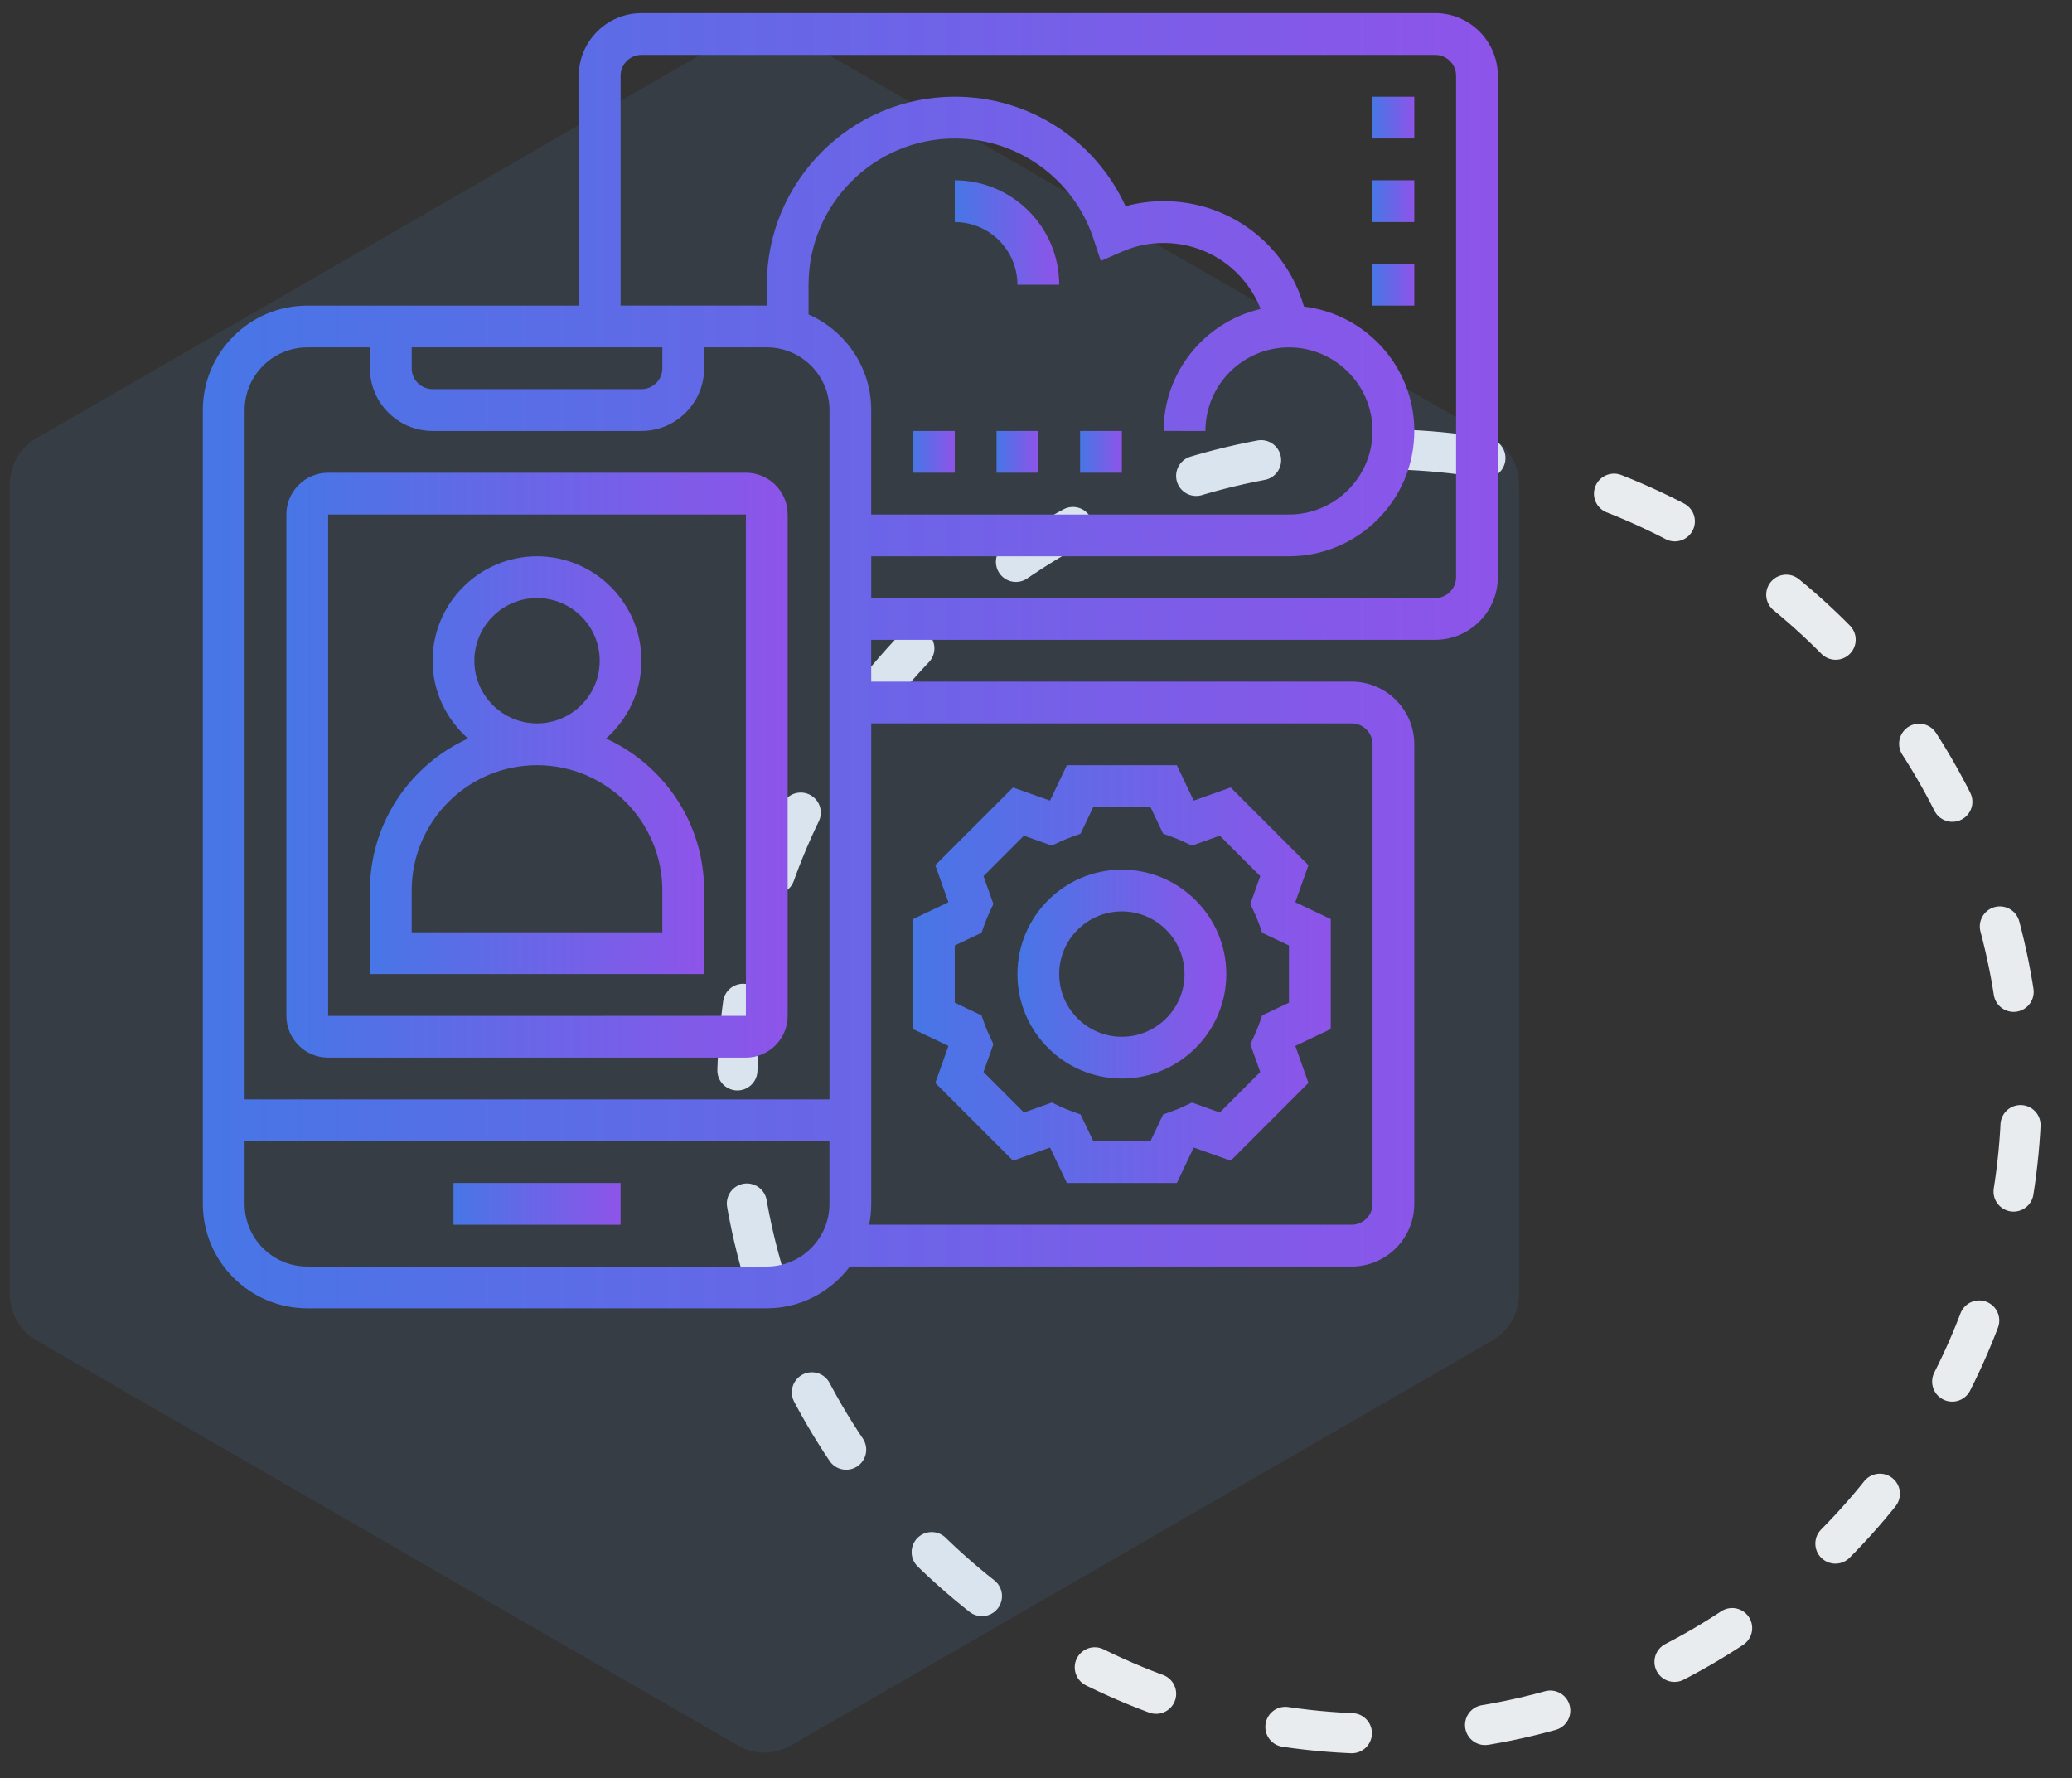<svg fill="none" height="133" viewBox="0 0 155 133" width="155" xmlns="http://www.w3.org/2000/svg" xmlns:xlink="http://www.w3.org/1999/xlink"><rect x="0" y="0" width="155" height="133" fill="#333333" stroke="none"/><linearGradient id="a"><stop offset="0" stop-color="#4776e6"/><stop offset="1" stop-color="#8e54e9"/></linearGradient><linearGradient id="b" gradientUnits="userSpaceOnUse" x1="33.923" x2="46.423" xlink:href="#a" y1="90.047" y2="90.047"/><linearGradient id="c" gradientUnits="userSpaceOnUse" x1="21.423" x2="58.923" xlink:href="#a" y1="57.234" y2="57.234"/><linearGradient id="d" gradientUnits="userSpaceOnUse" x1="27.673" x2="52.673" xlink:href="#a" y1="57.234" y2="57.234"/><linearGradient id="e" gradientUnits="userSpaceOnUse" x1="68.298" x2="99.548" xlink:href="#a" y1="72.859" y2="72.859"/><linearGradient id="f" gradientUnits="userSpaceOnUse" x1="76.11" x2="91.735" xlink:href="#a" y1="72.859" y2="72.859"/><linearGradient id="g" gradientUnits="userSpaceOnUse" x1="15.173" x2="112.048" xlink:href="#a" y1="49.422" y2="49.422"/><linearGradient id="h" gradientUnits="userSpaceOnUse" x1="102.673" x2="105.798" xlink:href="#a" y1="8.797" y2="8.797"/><linearGradient id="i" gradientUnits="userSpaceOnUse" x1="102.673" x2="105.798" xlink:href="#a" y1="15.047" y2="15.047"/><linearGradient id="j" gradientUnits="userSpaceOnUse" x1="102.673" x2="105.798" xlink:href="#a" y1="21.297" y2="21.297"/><linearGradient id="k" gradientUnits="userSpaceOnUse" x1="71.423" x2="79.235" xlink:href="#a" y1="17.391" y2="17.391"/><linearGradient id="l" gradientUnits="userSpaceOnUse" x1="68.298" x2="71.423" xlink:href="#a" y1="33.797" y2="33.797"/><linearGradient id="m" gradientUnits="userSpaceOnUse" x1="74.548" x2="77.673" xlink:href="#a" y1="33.797" y2="33.797"/><linearGradient id="n" gradientUnits="userSpaceOnUse" x1="80.798" x2="83.923" xlink:href="#a" y1="33.797" y2="33.797"/><circle cx="103.174" cy="81.626" r="48.044" stroke="#e9ecee" stroke-dasharray="5 10" stroke-linecap="round" stroke-linejoin="round" stroke-width="3" transform="matrix(.062 -.998 .998 .062 15.317 179.549)"/><path d="m55.185 2.49c1.238-.715 2.762-.715 4 0l52.452 30.283c1.238.715 2 2.035 2 3.464v60.566c0 1.429-.762 2.749-2 3.464l-52.452 30.283c-1.238.715-2.762.715-4 0l-52.452-30.283c-1.238-.715-2-2.035-2-3.464v-60.566c0-1.429.762-2.75 2-3.464z" fill="#5598e7" fill-opacity=".1"/><path d="m46.423 88.484h-12.5v3.125h12.5z" fill="url(#b)"/><path d="m24.548 79.109h31.25c1.723 0 3.125-1.402 3.125-3.125v-37.5c0-1.724-1.402-3.125-3.125-3.125h-31.25c-1.724 0-3.125 1.401-3.125 3.125v37.5c0 1.723 1.401 3.125 3.125 3.125zm0-40.625h31.25v37.5l-31.25.003z" fill="url(#c)"/><path d="m45.337 55.239c1.611-1.433 2.648-3.497 2.648-5.817 0-4.308-3.505-7.812-7.812-7.812-4.308 0-7.812 3.505-7.812 7.812 0 2.32 1.038 4.384 2.648 5.817-4.32 1.97-7.336 6.32-7.336 11.37v6.25h25v-6.25c0-5.05-3.016-9.4-7.336-11.37zm-9.851-5.817c0-2.584 2.103-4.688 4.688-4.688 2.584 0 4.688 2.103 4.688 4.688s-2.103 4.688-4.688 4.688c-2.584 0-4.688-2.103-4.688-4.688zm14.062 20.312h-18.75v-3.125c0-5.17 4.205-9.375 9.375-9.375 5.17 0 9.375 4.205 9.375 9.375z" fill="url(#d)"/><path d="m70.945 78.245-.978 2.755 5.814 5.816 2.756-.978c.006.003.013.005.019.008l1.255 2.639h8.225l1.256-2.639c.006-.003.013-.005.019-.008l2.756.978 5.814-5.816-.978-2.755c.003-.006.006-.013.008-.019l2.638-1.255v-8.225l-2.639-1.256c-.003-.006-.005-.013-.008-.019l.978-2.756-5.814-5.814-2.756.978c-.006-.003-.013-.005-.019-.008l-1.255-2.638h-8.225l-1.256 2.639c-.006.003-.013.005-.019.008l-2.756-.978-5.814 5.814.978 2.756c-.003.006-.005.013-.008.019l-2.638 1.255v8.225l2.639 1.256c.002.005.005.011.008.017zm.478-7.523 2.002-.952.217-.608c.117-.33.252-.65.398-.964l.274-.581-.742-2.084 3.025-3.025 2.084.742.581-.273c.314-.147.634-.281.964-.399l.608-.217.952-2.002h4.275l.952 2.002.608.217c.33.117.65.252.964.399l.581.273 2.084-.742 3.025 3.025-.742 2.084.274.581c.147.314.281.634.398.964l.217.608 2.002.952v4.275l-2.002.952-.217.608c-.117.33-.252.65-.398.964l-.274.581.742 2.083-3.025 3.026-2.084-.742-.581.273c-.314.147-.634.281-.964.398l-.608.217-.952 2.002h-4.275l-.952-2.002-.608-.217c-.33-.117-.65-.252-.964-.398l-.581-.273-2.084.742-3.025-3.026.742-2.083-.274-.581c-.147-.314-.281-.634-.398-.964l-.217-.608-2.002-.952z" fill="url(#e)"/><path d="m83.923 80.672c4.308 0 7.812-3.505 7.812-7.812s-3.505-7.812-7.812-7.812c-4.308 0-7.812 3.505-7.812 7.812s3.505 7.812 7.812 7.812zm0-12.5c2.584 0 4.688 2.103 4.688 4.688s-2.103 4.688-4.688 4.688c-2.584 0-4.688-2.103-4.688-4.688s2.103-4.688 4.688-4.688z" fill="url(#f)"/><path d="m107.36.984h-59.375c-2.584 0-4.688 2.103-4.688 4.688v17.188h-20.312c-4.308 0-7.812 3.505-7.812 7.812v59.375c0 4.308 3.505 7.812 7.812 7.812h34.375c2.564 0 4.825-1.259 6.25-3.174v.049h37.5c2.585 0 4.688-2.103 4.688-4.688v-34.375c0-2.584-2.103-4.688-4.688-4.688h-35.937v-3.125h42.187c2.585 0 4.688-2.103 4.688-4.688v-37.5c0-2.584-2.103-4.688-4.688-4.688zm-76.562 25h18.75v1.562c0 .861-.7 1.562-1.562 1.562h-15.625c-.863 0-1.562-.702-1.562-1.562zm-7.812 0h4.688v1.562c0 2.584 2.103 4.688 4.688 4.688h15.625c2.584 0 4.688-2.103 4.688-4.688v-1.562h4.688c2.584 0 4.688 2.103 4.688 4.688v51.562h-43.75v-51.562c0-2.584 2.103-4.688 4.688-4.688zm67.188 6.25c0-3.447 2.803-6.25 6.25-6.25 3.447 0 6.25 2.803 6.25 6.25s-2.803 6.25-6.25 6.25h-31.25v-7.812c0-3.195-1.933-5.941-4.688-7.15v-2.225c0-6.031 4.908-10.938 10.938-10.938 4.733 0 8.908 3.025 10.386 7.525l.537 1.633 1.575-.689c.994-.436 2.045-.656 3.127-.656 3.275 0 6.1 2.006 7.253 4.939-4.15.966-7.253 4.684-7.253 9.123zm-32.812 62.5h-34.375c-2.584 0-4.688-2.103-4.688-4.688v-4.688h43.75v4.688c0 2.584-2.103 4.688-4.688 4.688zm43.75-40.625c.863 0 1.563.7 1.563 1.562v34.375c0 .863-.7 1.562-1.563 1.562h-36.095c.103-.505.158-1.028.158-1.562v-35.938zm7.813-10.938c0 .861-.7 1.562-1.563 1.562h-42.187v-3.125h31.25c5.17 0 9.375-4.205 9.375-9.375 0-4.789-3.611-8.744-8.253-9.302-1.333-4.636-5.558-7.886-10.497-7.886-.97 0-1.923.127-2.85.378-2.272-4.958-7.223-8.191-12.775-8.191-7.755 0-14.062 6.309-14.062 14.063v1.562h-10.938v-17.188c0-.861.7-1.562 1.562-1.562h59.375c.863 0 1.563.702 1.563 1.562z" fill="url(#g)"/><path d="m105.798 7.234h-3.125v3.125h3.125z" fill="url(#h)"/><path d="m105.798 13.484h-3.125v3.125h3.125z" fill="url(#i)"/><path d="m105.798 19.734h-3.125v3.125h3.125z" fill="url(#j)"/><path d="m71.423 13.484v3.125c2.584 0 4.688 2.103 4.688 4.688h3.125c0-4.308-3.505-7.812-7.812-7.812z" fill="url(#k)"/><path d="m71.423 32.234h-3.125v3.125h3.125z" fill="url(#l)"/><path d="m77.673 32.234h-3.125v3.125h3.125z" fill="url(#m)"/><path d="m83.923 32.234h-3.125v3.125h3.125z" fill="url(#n)"/></svg>